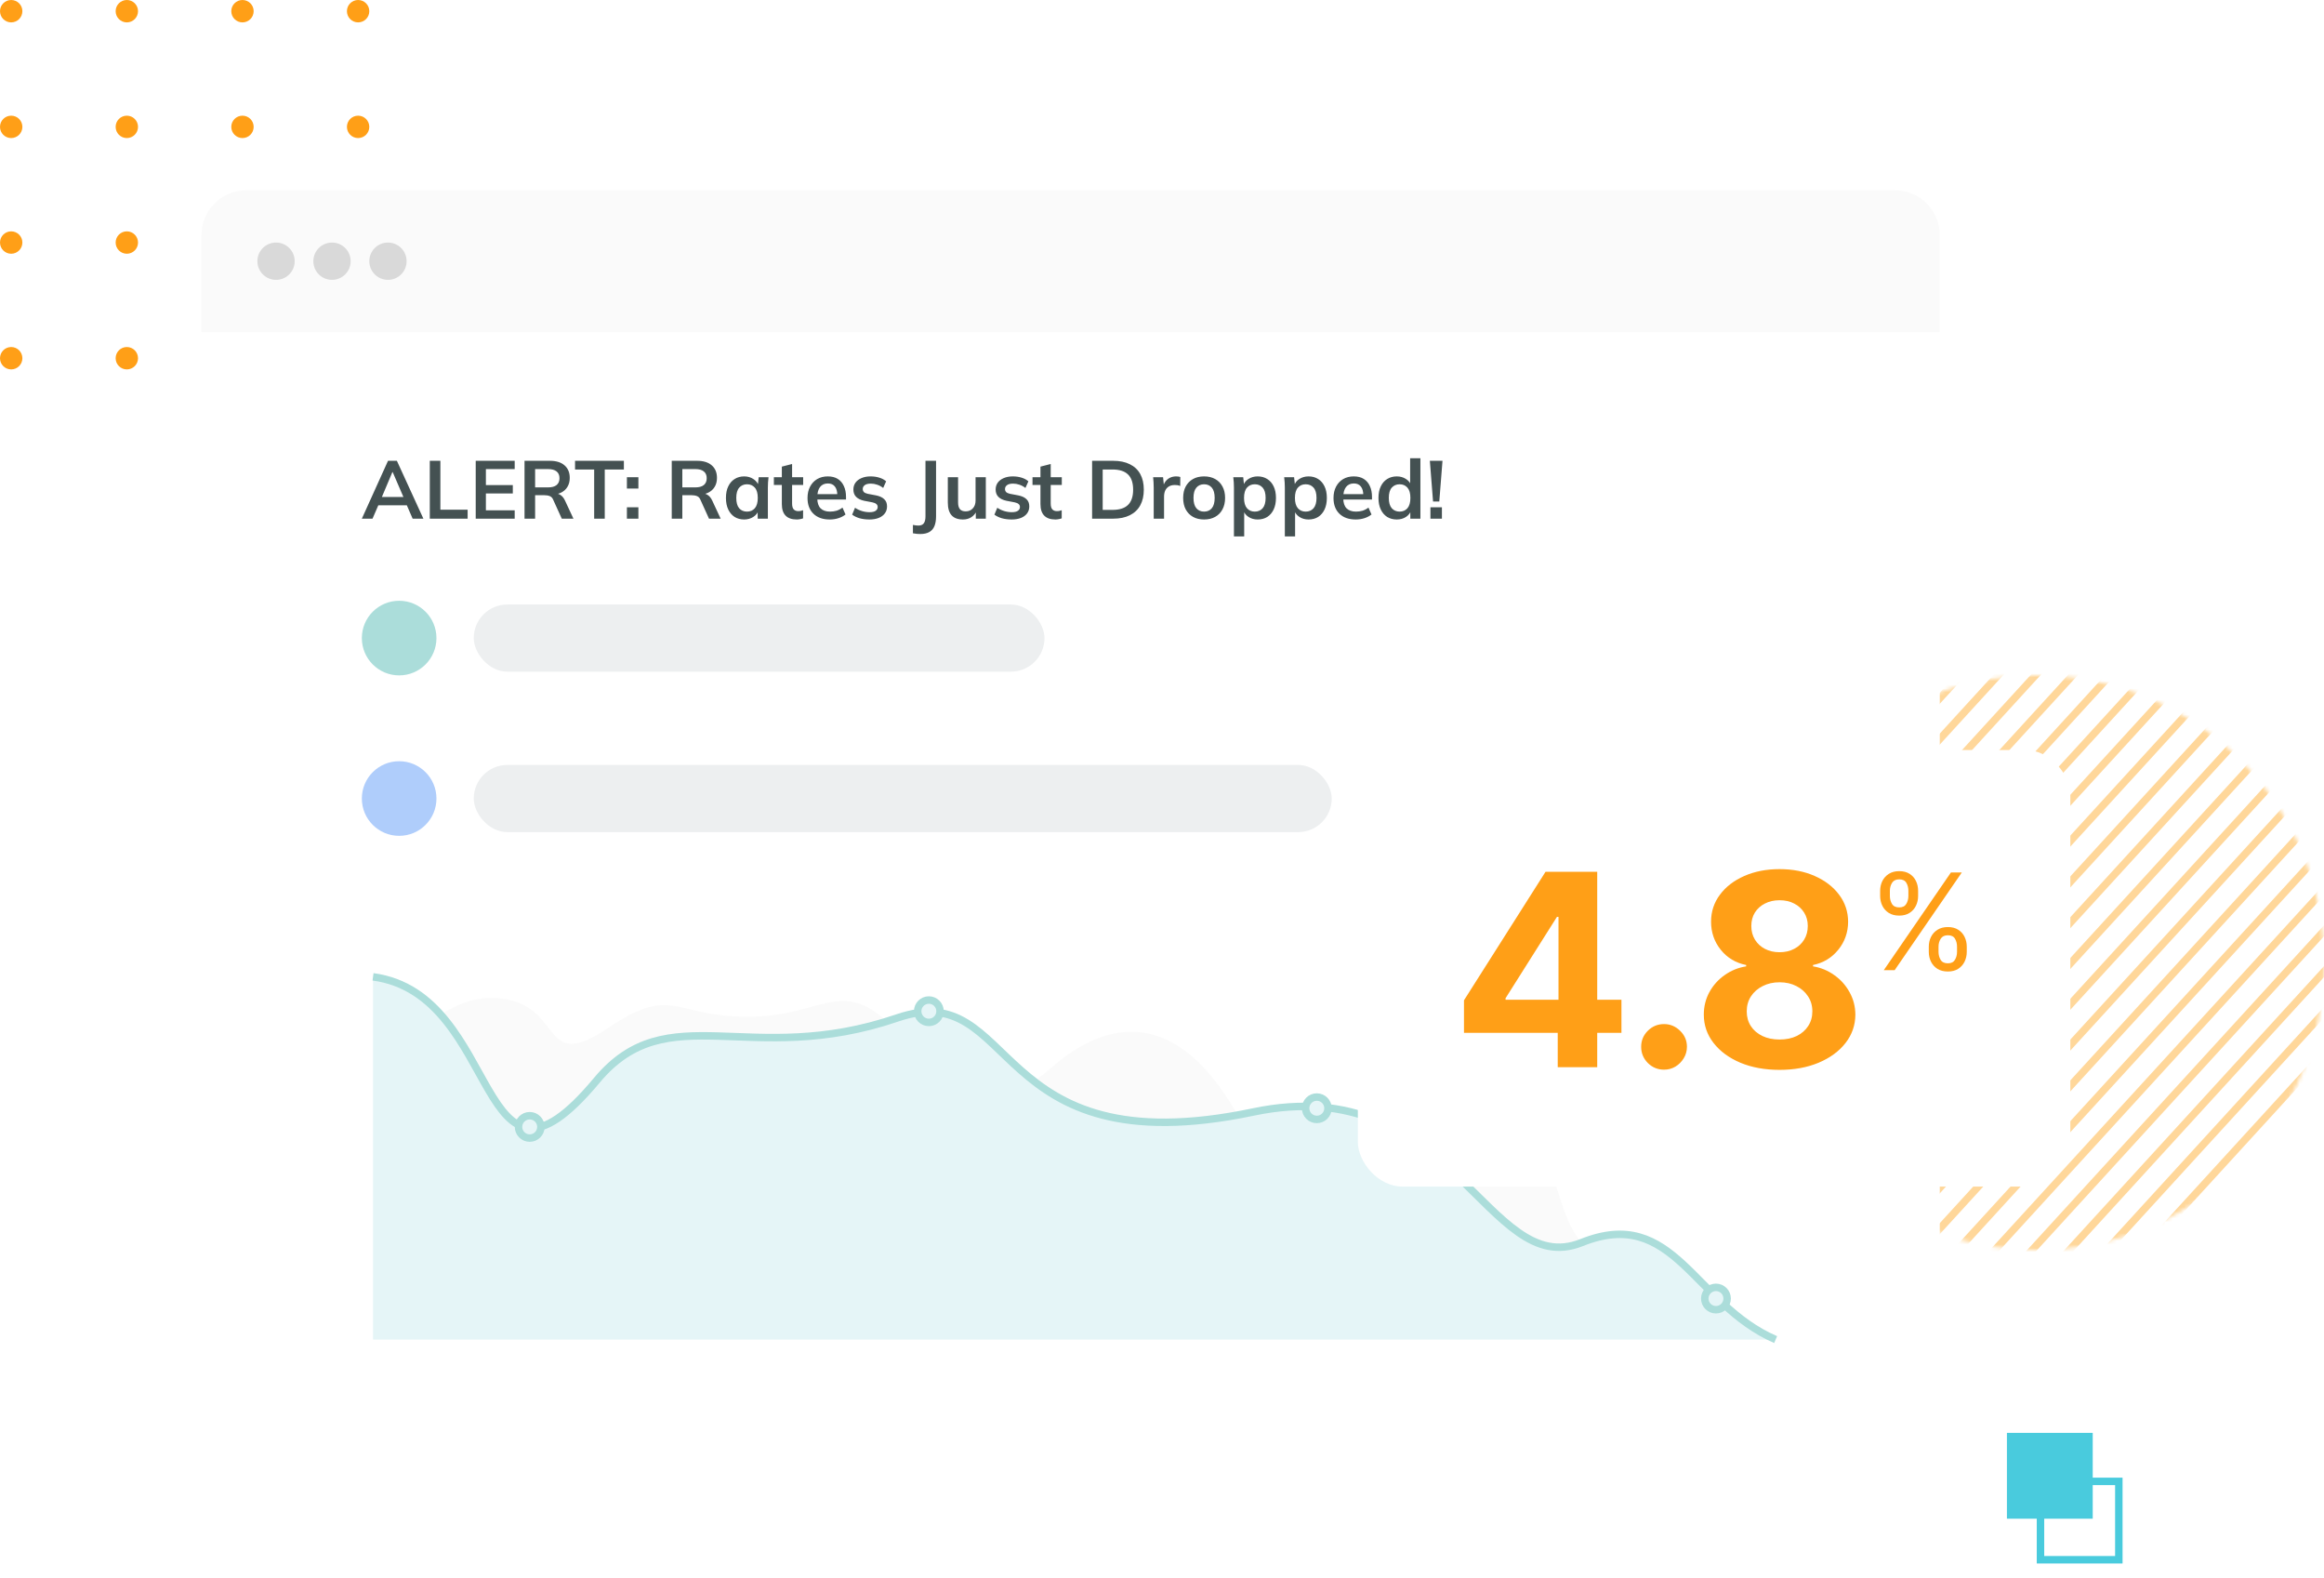 <svg xmlns="http://www.w3.org/2000/svg" width="623" height="423" viewBox="0 0 623 423" fill="none"><mask id="mask0_619_1376" style="mask-type:alpha" maskUnits="userSpaceOnUse" x="469" y="181" width="154" height="154"><circle cx="546" cy="258" r="77" fill="#D9D9D9"></circle></mask><g mask="url(#mask0_619_1376)"><line y1="-1" x2="220.122" y2="-1" transform="matrix(0.675 -0.738 0.675 0.738 342 339.492)" stroke="#FFD79A" stroke-width="2"></line><line y1="-1" x2="220.122" y2="-1" transform="matrix(0.675 -0.738 0.675 0.738 352 339.492)" stroke="#FFD79A" stroke-width="2"></line><line y1="-1" x2="220.122" y2="-1" transform="matrix(0.675 -0.738 0.675 0.738 362 339.492)" stroke="#FFD79A" stroke-width="2"></line><line y1="-1" x2="220.122" y2="-1" transform="matrix(0.675 -0.738 0.675 0.738 372 339.492)" stroke="#FFD79A" stroke-width="2"></line><line y1="-1" x2="220.122" y2="-1" transform="matrix(0.675 -0.738 0.675 0.738 382 339.492)" stroke="#FFD79A" stroke-width="2"></line><line y1="-1" x2="220.122" y2="-1" transform="matrix(0.675 -0.738 0.675 0.738 392 339.492)" stroke="#FFD79A" stroke-width="2"></line><line y1="-1" x2="220.122" y2="-1" transform="matrix(0.675 -0.738 0.675 0.738 402 339.492)" stroke="#FFD79A" stroke-width="2"></line><line y1="-1" x2="220.122" y2="-1" transform="matrix(0.675 -0.738 0.675 0.738 412 339.492)" stroke="#FFD79A" stroke-width="2"></line><line y1="-1" x2="220.122" y2="-1" transform="matrix(0.675 -0.738 0.675 0.738 422 339.492)" stroke="#FFD79A" stroke-width="2"></line><line y1="-1" x2="220.122" y2="-1" transform="matrix(0.675 -0.738 0.675 0.738 432 339.492)" stroke="#FFD79A" stroke-width="2"></line><line y1="-1" x2="220.122" y2="-1" transform="matrix(0.675 -0.738 0.675 0.738 442 339.492)" stroke="#FFD79A" stroke-width="2"></line><line y1="-1" x2="220.122" y2="-1" transform="matrix(0.675 -0.738 0.675 0.738 452 339.492)" stroke="#FFD79A" stroke-width="2"></line><line y1="-1" x2="220.122" y2="-1" transform="matrix(0.675 -0.738 0.675 0.738 462 339.492)" stroke="#FFD79A" stroke-width="2"></line><line y1="-1" x2="220.122" y2="-1" transform="matrix(0.675 -0.738 0.675 0.738 472 339.492)" stroke="#FFD79A" stroke-width="2"></line><line y1="-1" x2="220.122" y2="-1" transform="matrix(0.675 -0.738 0.675 0.738 482 339.492)" stroke="#FFD79A" stroke-width="2"></line><line y1="-1" x2="220.122" y2="-1" transform="matrix(0.675 -0.738 0.675 0.738 492 339.492)" stroke="#FFD79A" stroke-width="2"></line><line y1="-1" x2="220.122" y2="-1" transform="matrix(0.675 -0.738 0.675 0.738 502 339.492)" stroke="#FFD79A" stroke-width="2"></line><line y1="-1" x2="220.122" y2="-1" transform="matrix(0.675 -0.738 0.675 0.738 512 339.492)" stroke="#FFD79A" stroke-width="2"></line><line y1="-1" x2="220.122" y2="-1" transform="matrix(0.675 -0.738 0.675 0.738 522 339.492)" stroke="#FFD79A" stroke-width="2"></line><line y1="-1" x2="220.122" y2="-1" transform="matrix(0.675 -0.738 0.675 0.738 532 339.492)" stroke="#FFD79A" stroke-width="2"></line><line y1="-1" x2="220.122" y2="-1" transform="matrix(0.675 -0.738 0.675 0.738 542 339.492)" stroke="#FFD79A" stroke-width="2"></line><line y1="-1" x2="220.122" y2="-1" transform="matrix(0.675 -0.738 0.675 0.738 552 339.492)" stroke="#FFD79A" stroke-width="2"></line><line y1="-1" x2="220.122" y2="-1" transform="matrix(0.675 -0.738 0.675 0.738 562 339.492)" stroke="#FFD79A" stroke-width="2"></line><line y1="-1" x2="220.122" y2="-1" transform="matrix(0.675 -0.738 0.675 0.738 572 339.492)" stroke="#FFD79A" stroke-width="2"></line><line y1="-1" x2="220.122" y2="-1" transform="matrix(0.675 -0.738 0.675 0.738 582 339.492)" stroke="#FFD79A" stroke-width="2"></line><line y1="-1" x2="220.122" y2="-1" transform="matrix(0.675 -0.738 0.675 0.738 592 339.492)" stroke="#FFD79A" stroke-width="2"></line><line y1="-1" x2="220.122" y2="-1" transform="matrix(0.675 -0.738 0.675 0.738 602 339.492)" stroke="#FFD79A" stroke-width="2"></line></g><circle cx="3" cy="65" r="3" fill="#FF9F17"></circle><circle cx="3" cy="3" r="3" fill="#FF9F17"></circle><circle cx="3" cy="96" r="3" fill="#FF9F17"></circle><circle cx="3" cy="34" r="3" fill="#FF9F17"></circle><circle cx="34" cy="65" r="3" fill="#FF9F17"></circle><circle cx="34" cy="3" r="3" fill="#FF9F17"></circle><circle cx="34" cy="96" r="3" fill="#FF9F17"></circle><circle cx="34" cy="34" r="3" fill="#FF9F17"></circle><circle cx="65" cy="65" r="3" fill="#FF9F17"></circle><circle cx="65" cy="3" r="3" fill="#FF9F17"></circle><circle cx="65" cy="96" r="3" fill="#FF9F17"></circle><circle cx="65" cy="34" r="3" fill="#FF9F17"></circle><circle cx="96" cy="65" r="3" fill="#FF9F17"></circle><circle cx="96" cy="3" r="3" fill="#FF9F17"></circle><circle cx="96" cy="96" r="3" fill="#FF9F17"></circle><circle cx="96" cy="34" r="3" fill="#FF9F17"></circle><g filter="url(#filter0_dd_619_1376)"><rect x="54" y="51" width="466" height="348" rx="12" fill="white"></rect></g><path d="M54 63C54 56.373 59.373 51 66 51H508C514.627 51 520 56.373 520 63V89H54V63Z" fill="#FAFAFA"></path><circle cx="74" cy="70" r="5" fill="#D9D9D9"></circle><circle cx="89" cy="70" r="5" fill="#D9D9D9"></circle><circle cx="104" cy="70" r="5" fill="#D9D9D9"></circle><rect x="127" y="162" width="153" height="18" rx="9" fill="#EDEFF0"></rect><rect x="127" y="205" width="230" height="18" rx="9" fill="#EDEFF0"></rect><circle cx="107" cy="171" r="10" fill="#ABDDDA"></circle><circle cx="107" cy="214" r="10" fill="#AFCDFB"></circle><path d="M97 139L104.018 123.49H106.394L113.5 139H110.618L108.726 134.644L109.87 135.414H100.564L101.752 134.644L99.86 139H97ZM105.184 126.526L102.082 133.874L101.51 133.192H108.902L108.44 133.874L105.272 126.526H105.184ZM115.216 139V123.49H118.054V136.602H125.358V139H115.216ZM127.527 139V123.49H137.977V125.712H130.255V130.002H137.471V132.246H130.255V136.756H137.977V139H127.527ZM140.611 139V123.49H147.387C149.088 123.49 150.401 123.893 151.325 124.7C152.263 125.507 152.733 126.629 152.733 128.066C152.733 129.019 152.52 129.833 152.095 130.508C151.684 131.183 151.09 131.703 150.313 132.07C149.535 132.422 148.619 132.598 147.563 132.598L147.871 132.18H148.619C149.235 132.18 149.785 132.341 150.269 132.664C150.753 132.987 151.149 133.478 151.457 134.138L153.723 139H150.599L148.311 133.962C148.105 133.449 147.79 133.111 147.365 132.95C146.954 132.789 146.455 132.708 145.869 132.708H143.449V139H140.611ZM143.449 130.618H146.925C147.922 130.618 148.677 130.413 149.191 130.002C149.719 129.577 149.983 128.961 149.983 128.154C149.983 127.347 149.719 126.739 149.191 126.328C148.677 125.917 147.922 125.712 146.925 125.712H143.449V130.618ZM159.28 139V125.822H154.154V123.49H167.244V125.822H162.118V139H159.28ZM168.055 130.926V127.89H171.135V130.926H168.055ZM168.055 139V135.942H171.135V139H168.055ZM180.077 139V123.49H186.853C188.555 123.49 189.867 123.893 190.791 124.7C191.73 125.507 192.199 126.629 192.199 128.066C192.199 129.019 191.987 129.833 191.561 130.508C191.151 131.183 190.557 131.703 189.779 132.07C189.002 132.422 188.085 132.598 187.029 132.598L187.337 132.18H188.085C188.701 132.18 189.251 132.341 189.735 132.664C190.219 132.987 190.615 133.478 190.923 134.138L193.189 139H190.065L187.777 133.962C187.572 133.449 187.257 133.111 186.831 132.95C186.421 132.789 185.922 132.708 185.335 132.708H182.915V139H180.077ZM182.915 130.618H186.391C187.389 130.618 188.144 130.413 188.657 130.002C189.185 129.577 189.449 128.961 189.449 128.154C189.449 127.347 189.185 126.739 188.657 126.328C188.144 125.917 187.389 125.712 186.391 125.712H182.915V130.618ZM199.487 139.22C198.519 139.22 197.669 138.993 196.935 138.538C196.202 138.069 195.63 137.401 195.219 136.536C194.809 135.671 194.603 134.637 194.603 133.434C194.603 132.231 194.809 131.205 195.219 130.354C195.63 129.489 196.202 128.829 196.935 128.374C197.669 127.905 198.519 127.67 199.487 127.67C200.426 127.67 201.247 127.905 201.951 128.374C202.67 128.829 203.147 129.445 203.381 130.222H203.139L203.381 127.89H206.021C205.977 128.345 205.933 128.807 205.889 129.276C205.86 129.745 205.845 130.207 205.845 130.662V139H203.117L203.095 136.712H203.359C203.125 137.475 202.648 138.083 201.929 138.538C201.211 138.993 200.397 139.22 199.487 139.22ZM200.257 137.108C201.123 137.108 201.819 136.807 202.347 136.206C202.875 135.59 203.139 134.666 203.139 133.434C203.139 132.202 202.875 131.285 202.347 130.684C201.819 130.083 201.123 129.782 200.257 129.782C199.392 129.782 198.695 130.083 198.167 130.684C197.639 131.285 197.375 132.202 197.375 133.434C197.375 134.666 197.632 135.59 198.145 136.206C198.673 136.807 199.377 137.108 200.257 137.108ZM213.592 139.22C212.272 139.22 211.274 138.875 210.6 138.186C209.925 137.497 209.588 136.463 209.588 135.084V129.958H207.454V127.89H209.588V125.052L212.338 124.348V127.89H215.308V129.958H212.338V134.908C212.338 135.671 212.484 136.206 212.778 136.514C213.071 136.822 213.474 136.976 213.988 136.976C214.266 136.976 214.501 136.954 214.692 136.91C214.897 136.866 215.095 136.807 215.286 136.734V138.912C215.036 139.015 214.758 139.088 214.45 139.132C214.156 139.191 213.87 139.22 213.592 139.22ZM222.436 139.22C220.574 139.22 219.114 138.707 218.058 137.68C217.002 136.653 216.474 135.245 216.474 133.456C216.474 132.297 216.702 131.285 217.156 130.42C217.611 129.555 218.242 128.88 219.048 128.396C219.87 127.912 220.823 127.67 221.908 127.67C222.979 127.67 223.874 127.897 224.592 128.352C225.311 128.807 225.854 129.445 226.22 130.266C226.602 131.087 226.792 132.048 226.792 133.148V133.874H218.696V132.422H224.834L224.46 132.73C224.46 131.703 224.24 130.919 223.8 130.376C223.375 129.833 222.752 129.562 221.93 129.562C221.021 129.562 220.317 129.885 219.818 130.53C219.334 131.175 219.092 132.077 219.092 133.236V133.522C219.092 134.725 219.386 135.627 219.972 136.228C220.574 136.815 221.417 137.108 222.502 137.108C223.133 137.108 223.72 137.027 224.262 136.866C224.82 136.69 225.348 136.411 225.846 136.03L226.66 137.878C226.132 138.303 225.502 138.633 224.768 138.868C224.035 139.103 223.258 139.22 222.436 139.22ZM233.081 139.22C232.128 139.22 231.248 139.11 230.441 138.89C229.649 138.655 228.982 138.333 228.439 137.922L229.209 136.074C229.766 136.455 230.382 136.749 231.057 136.954C231.732 137.159 232.414 137.262 233.103 137.262C233.836 137.262 234.379 137.137 234.731 136.888C235.098 136.639 235.281 136.301 235.281 135.876C235.281 135.539 235.164 135.275 234.929 135.084C234.709 134.879 234.35 134.725 233.851 134.622L231.651 134.204C230.712 133.999 229.994 133.647 229.495 133.148C229.011 132.649 228.769 131.997 228.769 131.19C228.769 130.501 228.952 129.892 229.319 129.364C229.7 128.836 230.236 128.425 230.925 128.132C231.629 127.824 232.45 127.67 233.389 127.67C234.21 127.67 234.98 127.78 235.699 128C236.432 128.22 237.048 128.55 237.547 128.99L236.755 130.772C236.3 130.405 235.78 130.119 235.193 129.914C234.606 129.709 234.034 129.606 233.477 129.606C232.714 129.606 232.157 129.745 231.805 130.024C231.453 130.288 231.277 130.633 231.277 131.058C231.277 131.381 231.38 131.652 231.585 131.872C231.805 132.077 232.142 132.231 232.597 132.334L234.797 132.752C235.78 132.943 236.52 133.28 237.019 133.764C237.532 134.233 237.789 134.879 237.789 135.7C237.789 136.433 237.591 137.064 237.195 137.592C236.799 138.12 236.249 138.523 235.545 138.802C234.841 139.081 234.02 139.22 233.081 139.22ZM246.664 143.114C246.414 143.114 246.114 143.099 245.762 143.07C245.424 143.041 245.08 142.989 244.728 142.916V140.672C245.006 140.731 245.27 140.775 245.52 140.804C245.784 140.833 246.004 140.848 246.18 140.848C246.854 140.848 247.338 140.65 247.632 140.254C247.94 139.858 248.094 139.227 248.094 138.362V123.49H250.932V138.362C250.932 139.418 250.785 140.298 250.492 141.002C250.198 141.706 249.736 142.234 249.106 142.586C248.49 142.938 247.676 143.114 246.664 143.114ZM258.154 139.22C256.79 139.22 255.771 138.846 255.096 138.098C254.422 137.35 254.084 136.206 254.084 134.666V127.89H256.834V134.644C256.834 135.465 257.003 136.074 257.34 136.47C257.678 136.851 258.191 137.042 258.88 137.042C259.658 137.042 260.288 136.778 260.772 136.25C261.271 135.722 261.52 135.025 261.52 134.16V127.89H264.27V139H261.586V136.734H261.894C261.572 137.526 261.08 138.142 260.42 138.582C259.775 139.007 259.02 139.22 258.154 139.22ZM271.216 139.22C270.262 139.22 269.382 139.11 268.576 138.89C267.784 138.655 267.116 138.333 266.574 137.922L267.344 136.074C267.901 136.455 268.517 136.749 269.192 136.954C269.866 137.159 270.548 137.262 271.238 137.262C271.971 137.262 272.514 137.137 272.866 136.888C273.232 136.639 273.416 136.301 273.416 135.876C273.416 135.539 273.298 135.275 273.064 135.084C272.844 134.879 272.484 134.725 271.986 134.622L269.786 134.204C268.847 133.999 268.128 133.647 267.63 133.148C267.146 132.649 266.904 131.997 266.904 131.19C266.904 130.501 267.087 129.892 267.454 129.364C267.835 128.836 268.37 128.425 269.06 128.132C269.764 127.824 270.585 127.67 271.524 127.67C272.345 127.67 273.115 127.78 273.834 128C274.567 128.22 275.183 128.55 275.682 128.99L274.89 130.772C274.435 130.405 273.914 130.119 273.328 129.914C272.741 129.709 272.169 129.606 271.612 129.606C270.849 129.606 270.292 129.745 269.94 130.024C269.588 130.288 269.412 130.633 269.412 131.058C269.412 131.381 269.514 131.652 269.72 131.872C269.94 132.077 270.277 132.231 270.732 132.334L272.932 132.752C273.914 132.943 274.655 133.28 275.154 133.764C275.667 134.233 275.924 134.879 275.924 135.7C275.924 136.433 275.726 137.064 275.33 137.592C274.934 138.12 274.384 138.523 273.68 138.802C272.976 139.081 272.154 139.22 271.216 139.22ZM282.922 139.22C281.602 139.22 280.604 138.875 279.93 138.186C279.255 137.497 278.918 136.463 278.918 135.084V129.958H276.784V127.89H278.918V125.052L281.668 124.348V127.89H284.638V129.958H281.668V134.908C281.668 135.671 281.814 136.206 282.108 136.514C282.401 136.822 282.804 136.976 283.318 136.976C283.596 136.976 283.831 136.954 284.022 136.91C284.227 136.866 284.425 136.807 284.616 136.734V138.912C284.366 139.015 284.088 139.088 283.78 139.132C283.486 139.191 283.2 139.22 282.922 139.22ZM292.763 139V123.49H298.395C300.17 123.49 301.666 123.798 302.883 124.414C304.115 125.015 305.046 125.895 305.677 127.054C306.308 128.198 306.623 129.591 306.623 131.234C306.623 132.862 306.308 134.255 305.677 135.414C305.046 136.573 304.115 137.46 302.883 138.076C301.666 138.692 300.17 139 298.395 139H292.763ZM295.601 136.646H298.219C300.096 136.646 301.49 136.199 302.399 135.304C303.308 134.409 303.763 133.053 303.763 131.234C303.763 129.401 303.308 128.044 302.399 127.164C301.49 126.269 300.096 125.822 298.219 125.822H295.601V136.646ZM309.279 139V130.728C309.279 130.259 309.264 129.782 309.235 129.298C309.22 128.814 309.183 128.345 309.125 127.89H311.787L312.095 130.926H311.655C311.801 130.193 312.043 129.584 312.381 129.1C312.733 128.616 313.158 128.257 313.657 128.022C314.155 127.787 314.698 127.67 315.285 127.67C315.549 127.67 315.761 127.685 315.923 127.714C316.084 127.729 316.245 127.765 316.407 127.824L316.385 130.244C316.106 130.127 315.864 130.053 315.659 130.024C315.468 129.995 315.226 129.98 314.933 129.98C314.302 129.98 313.767 130.112 313.327 130.376C312.901 130.64 312.579 131.007 312.359 131.476C312.153 131.945 312.051 132.481 312.051 133.082V139H309.279ZM322.782 139.22C321.638 139.22 320.648 138.985 319.812 138.516C318.976 138.047 318.323 137.379 317.854 136.514C317.399 135.649 317.172 134.622 317.172 133.434C317.172 132.246 317.399 131.227 317.854 130.376C318.323 129.511 318.976 128.843 319.812 128.374C320.648 127.905 321.638 127.67 322.782 127.67C323.926 127.67 324.916 127.905 325.752 128.374C326.602 128.843 327.255 129.511 327.71 130.376C328.179 131.227 328.414 132.246 328.414 133.434C328.414 134.622 328.179 135.649 327.71 136.514C327.255 137.379 326.602 138.047 325.752 138.516C324.916 138.985 323.926 139.22 322.782 139.22ZM322.782 137.108C323.647 137.108 324.336 136.807 324.85 136.206C325.363 135.59 325.62 134.666 325.62 133.434C325.62 132.202 325.363 131.285 324.85 130.684C324.336 130.083 323.647 129.782 322.782 129.782C321.916 129.782 321.227 130.083 320.714 130.684C320.2 131.285 319.944 132.202 319.944 133.434C319.944 134.666 320.2 135.59 320.714 136.206C321.227 136.807 321.916 137.108 322.782 137.108ZM330.785 143.752V130.662C330.785 130.207 330.77 129.745 330.741 129.276C330.712 128.807 330.668 128.345 330.609 127.89H333.271L333.513 130.222H333.271C333.491 129.445 333.953 128.829 334.657 128.374C335.376 127.905 336.204 127.67 337.143 127.67C338.126 127.67 338.984 127.905 339.717 128.374C340.45 128.829 341.022 129.489 341.433 130.354C341.844 131.205 342.049 132.231 342.049 133.434C342.049 134.637 341.844 135.671 341.433 136.536C341.022 137.401 340.45 138.069 339.717 138.538C338.984 138.993 338.126 139.22 337.143 139.22C336.219 139.22 335.405 138.993 334.701 138.538C333.997 138.083 333.528 137.475 333.293 136.712H333.535V143.752H330.785ZM336.373 137.108C337.253 137.108 337.957 136.807 338.485 136.206C339.013 135.59 339.277 134.666 339.277 133.434C339.277 132.202 339.013 131.285 338.485 130.684C337.957 130.083 337.253 129.782 336.373 129.782C335.508 129.782 334.811 130.083 334.283 130.684C333.755 131.285 333.491 132.202 333.491 133.434C333.491 134.666 333.755 135.59 334.283 136.206C334.811 136.807 335.508 137.108 336.373 137.108ZM344.428 143.752V130.662C344.428 130.207 344.413 129.745 344.384 129.276C344.354 128.807 344.31 128.345 344.252 127.89H346.914L347.156 130.222H346.914C347.134 129.445 347.596 128.829 348.3 128.374C349.018 127.905 349.847 127.67 350.786 127.67C351.768 127.67 352.626 127.905 353.36 128.374C354.093 128.829 354.665 129.489 355.076 130.354C355.486 131.205 355.692 132.231 355.692 133.434C355.692 134.637 355.486 135.671 355.076 136.536C354.665 137.401 354.093 138.069 353.36 138.538C352.626 138.993 351.768 139.22 350.786 139.22C349.862 139.22 349.048 138.993 348.344 138.538C347.64 138.083 347.17 137.475 346.936 136.712H347.178V143.752H344.428ZM350.016 137.108C350.896 137.108 351.6 136.807 352.128 136.206C352.656 135.59 352.92 134.666 352.92 133.434C352.92 132.202 352.656 131.285 352.128 130.684C351.6 130.083 350.896 129.782 350.016 129.782C349.15 129.782 348.454 130.083 347.926 130.684C347.398 131.285 347.134 132.202 347.134 133.434C347.134 134.666 347.398 135.59 347.926 136.206C348.454 136.807 349.15 137.108 350.016 137.108ZM363.438 139.22C361.576 139.22 360.116 138.707 359.06 137.68C358.004 136.653 357.476 135.245 357.476 133.456C357.476 132.297 357.704 131.285 358.158 130.42C358.613 129.555 359.244 128.88 360.05 128.396C360.872 127.912 361.825 127.67 362.91 127.67C363.981 127.67 364.876 127.897 365.594 128.352C366.313 128.807 366.856 129.445 367.222 130.266C367.604 131.087 367.794 132.048 367.794 133.148V133.874H359.698V132.422H365.836L365.462 132.73C365.462 131.703 365.242 130.919 364.802 130.376C364.377 129.833 363.754 129.562 362.932 129.562C362.023 129.562 361.319 129.885 360.82 130.53C360.336 131.175 360.094 132.077 360.094 133.236V133.522C360.094 134.725 360.388 135.627 360.974 136.228C361.576 136.815 362.419 137.108 363.504 137.108C364.135 137.108 364.722 137.027 365.264 136.866C365.822 136.69 366.35 136.411 366.848 136.03L367.662 137.878C367.134 138.303 366.504 138.633 365.77 138.868C365.037 139.103 364.26 139.22 363.438 139.22ZM374.435 139.22C373.467 139.22 372.609 138.993 371.861 138.538C371.128 138.069 370.556 137.401 370.145 136.536C369.734 135.671 369.529 134.637 369.529 133.434C369.529 132.231 369.734 131.205 370.145 130.354C370.556 129.489 371.128 128.829 371.861 128.374C372.609 127.905 373.467 127.67 374.435 127.67C375.359 127.67 376.173 127.897 376.877 128.352C377.596 128.792 378.072 129.393 378.307 130.156H378.021V122.808H380.771V139H378.065V136.646H378.329C378.094 137.438 377.618 138.069 376.899 138.538C376.195 138.993 375.374 139.22 374.435 139.22ZM375.205 137.108C376.07 137.108 376.767 136.807 377.295 136.206C377.823 135.59 378.087 134.666 378.087 133.434C378.087 132.202 377.823 131.285 377.295 130.684C376.767 130.083 376.07 129.782 375.205 129.782C374.34 129.782 373.636 130.083 373.093 130.684C372.565 131.285 372.301 132.202 372.301 133.434C372.301 134.666 372.565 135.59 373.093 136.206C373.636 136.807 374.34 137.108 375.205 137.108ZM384.162 134.402L383.304 123.49H386.692L385.834 134.402H384.162ZM383.458 139V135.942H386.538V139H383.458Z" fill="#445152"></path><path d="M133.5 267.5C119.1 266.3 107.833 280.667 104 288L118 336L448 352C447.167 350.334 442.9 345.5 432.5 339.5C419.5 332 420.5 327 414 308C407.5 289 385.5 300.673 383 303C368.5 316.5 346.5 324 331 297.5C315.5 271 297.5 272.5 282 286C256.361 308.331 251.5 288 239.5 275.5C225.802 261.231 220.5 272.5 200.5 272.5C180.5 272.5 180.4 263.743 163 275.5C144.5 288 151.5 269 133.5 267.5Z" fill="#FAFAFA"></path><path d="M160 289.5C127.5 328.5 135 266.5 100 261.787V359H476C454 349.5 448.795 323.032 424 333C398.525 343.24 389.614 286.752 336 298C264.5 313 273.146 261.654 240.5 272.811C201 286.311 179.015 266.681 160 289.5Z" fill="#E5F5F7"></path><path d="M100 261.787C135 266.5 127.5 328.5 160 289.5C179.015 266.681 201 286.311 240.5 272.811C273.146 261.654 264.5 313 336 298C389.614 286.752 398.525 343.24 424 333C448.795 323.032 454 349.5 476 359" stroke="#ABDDDA" stroke-width="2"></path><circle cx="142" cy="302" r="3" fill="#E5F5F7" stroke="#ABDDDA" stroke-width="2"></circle><circle cx="249" cy="271" r="3" fill="#E5F5F7" stroke="#ABDDDA" stroke-width="2"></circle><circle cx="353" cy="297" r="3" fill="#E5F5F7" stroke="#ABDDDA" stroke-width="2"></circle><circle cx="460" cy="348" r="3" fill="#E5F5F7" stroke="#ABDDDA" stroke-width="2"></circle><g filter="url(#filter1_dd_619_1376)"><rect x="364" y="201" width="191" height="117" rx="12" fill="white"></rect></g><path d="M392.452 276.795V268.077L414.312 233.636H421.83V245.705H417.381L403.599 267.514V267.923H434.665V276.795H392.452ZM417.585 286V274.136L417.79 270.276V233.636H428.17V286H417.585ZM446.086 286.665C444.398 286.665 442.949 286.068 441.739 284.875C440.546 283.665 439.949 282.216 439.949 280.528C439.949 278.858 440.546 277.426 441.739 276.233C442.949 275.04 444.398 274.443 446.086 274.443C447.722 274.443 449.154 275.04 450.381 276.233C451.608 277.426 452.222 278.858 452.222 280.528C452.222 281.653 451.932 282.685 451.353 283.622C450.79 284.543 450.049 285.284 449.128 285.847C448.208 286.392 447.194 286.665 446.086 286.665ZM477.047 286.716C473.109 286.716 469.607 286.077 466.538 284.798C463.487 283.503 461.092 281.739 459.354 279.506C457.615 277.273 456.746 274.741 456.746 271.912C456.746 269.73 457.24 267.727 458.229 265.903C459.234 264.062 460.598 262.537 462.32 261.327C464.041 260.099 465.967 259.315 468.098 258.974V258.616C465.303 258.054 463.035 256.699 461.297 254.551C459.558 252.386 458.689 249.872 458.689 247.009C458.689 244.298 459.482 241.886 461.067 239.773C462.652 237.642 464.825 235.972 467.587 234.761C470.365 233.534 473.518 232.92 477.047 232.92C480.575 232.92 483.72 233.534 486.482 234.761C489.26 235.989 491.442 237.668 493.027 239.798C494.612 241.912 495.413 244.315 495.43 247.009C495.413 249.889 494.527 252.403 492.771 254.551C491.016 256.699 488.766 258.054 486.021 258.616V258.974C488.118 259.315 490.018 260.099 491.723 261.327C493.445 262.537 494.808 264.062 495.814 265.903C496.837 267.727 497.357 269.73 497.374 271.912C497.357 274.741 496.479 277.273 494.74 279.506C493.001 281.739 490.598 283.503 487.53 284.798C484.479 286.077 480.984 286.716 477.047 286.716ZM477.047 278.585C478.803 278.585 480.337 278.27 481.649 277.639C482.962 276.991 483.984 276.105 484.717 274.98C485.467 273.838 485.842 272.526 485.842 271.043C485.842 269.526 485.459 268.188 484.692 267.028C483.925 265.852 482.885 264.932 481.572 264.267C480.26 263.585 478.751 263.244 477.047 263.244C475.359 263.244 473.851 263.585 472.521 264.267C471.192 264.932 470.143 265.852 469.376 267.028C468.626 268.188 468.251 269.526 468.251 271.043C468.251 272.526 468.618 273.838 469.351 274.98C470.084 276.105 471.115 276.991 472.445 277.639C473.774 278.27 475.308 278.585 477.047 278.585ZM477.047 255.19C478.513 255.19 479.817 254.892 480.959 254.295C482.101 253.699 482.996 252.872 483.643 251.815C484.291 250.759 484.615 249.54 484.615 248.159C484.615 246.795 484.291 245.602 483.643 244.58C482.996 243.54 482.109 242.73 480.984 242.151C479.859 241.554 478.547 241.256 477.047 241.256C475.564 241.256 474.251 241.554 473.109 242.151C471.967 242.73 471.072 243.54 470.425 244.58C469.794 245.602 469.479 246.795 469.479 248.159C469.479 249.54 469.803 250.759 470.45 251.815C471.098 252.872 471.993 253.699 473.135 254.295C474.277 254.892 475.581 255.19 477.047 255.19Z" fill="#FF9F17"></path><path d="M517.057 255.091V253.71C517.057 252.756 517.253 251.882 517.645 251.089C518.045 250.288 518.625 249.649 519.384 249.172C520.151 248.686 521.08 248.443 522.17 248.443C523.278 248.443 524.207 248.686 524.957 249.172C525.707 249.649 526.274 250.288 526.658 251.089C527.041 251.882 527.233 252.756 527.233 253.71V255.091C527.233 256.045 527.037 256.923 526.645 257.724C526.261 258.517 525.69 259.156 524.932 259.642C524.182 260.119 523.261 260.358 522.17 260.358C521.063 260.358 520.129 260.119 519.371 259.642C518.612 259.156 518.037 258.517 517.645 257.724C517.253 256.923 517.057 256.045 517.057 255.091ZM519.665 253.71V255.091C519.665 255.884 519.852 256.595 520.227 257.226C520.602 257.848 521.25 258.159 522.17 258.159C523.065 258.159 523.696 257.848 524.062 257.226C524.438 256.595 524.625 255.884 524.625 255.091V253.71C524.625 252.918 524.446 252.21 524.088 251.588C523.73 250.957 523.091 250.642 522.17 250.642C521.276 250.642 520.632 250.957 520.24 251.588C519.857 252.21 519.665 252.918 519.665 253.71ZM504.017 240.108V238.727C504.017 237.773 504.213 236.899 504.605 236.107C505.006 235.305 505.585 234.666 506.344 234.189C507.111 233.703 508.04 233.46 509.131 233.46C510.239 233.46 511.168 233.703 511.918 234.189C512.668 234.666 513.234 235.305 513.618 236.107C514.001 236.899 514.193 237.773 514.193 238.727V240.108C514.193 241.062 513.997 241.94 513.605 242.741C513.222 243.534 512.651 244.173 511.892 244.659C511.142 245.136 510.222 245.375 509.131 245.375C508.023 245.375 507.089 245.136 506.331 244.659C505.572 244.173 504.997 243.534 504.605 242.741C504.213 241.94 504.017 241.062 504.017 240.108ZM506.625 238.727V240.108C506.625 240.901 506.812 241.612 507.188 242.243C507.562 242.865 508.21 243.176 509.131 243.176C510.026 243.176 510.656 242.865 511.023 242.243C511.398 241.612 511.585 240.901 511.585 240.108V238.727C511.585 237.935 511.406 237.227 511.048 236.605C510.69 235.974 510.051 235.659 509.131 235.659C508.236 235.659 507.592 235.974 507.2 236.605C506.817 237.227 506.625 237.935 506.625 238.727ZM504.989 260L522.989 233.818H525.903L507.903 260H504.989Z" fill="#FF9F17"></path><rect x="538" y="384" width="23" height="23" fill="#49CBDD"></rect><rect x="547" y="397" width="21" height="21" stroke="#49CBDD" stroke-width="2"></rect><defs><filter id="filter0_dd_619_1376" x="42" y="45" width="490" height="378" filterUnits="userSpaceOnUse" color-interpolation-filters="sRGB"></filter><filter id="filter1_dd_619_1376" x="352" y="195" width="215" height="147" filterUnits="userSpaceOnUse" color-interpolation-filters="sRGB"></filter></defs></svg>